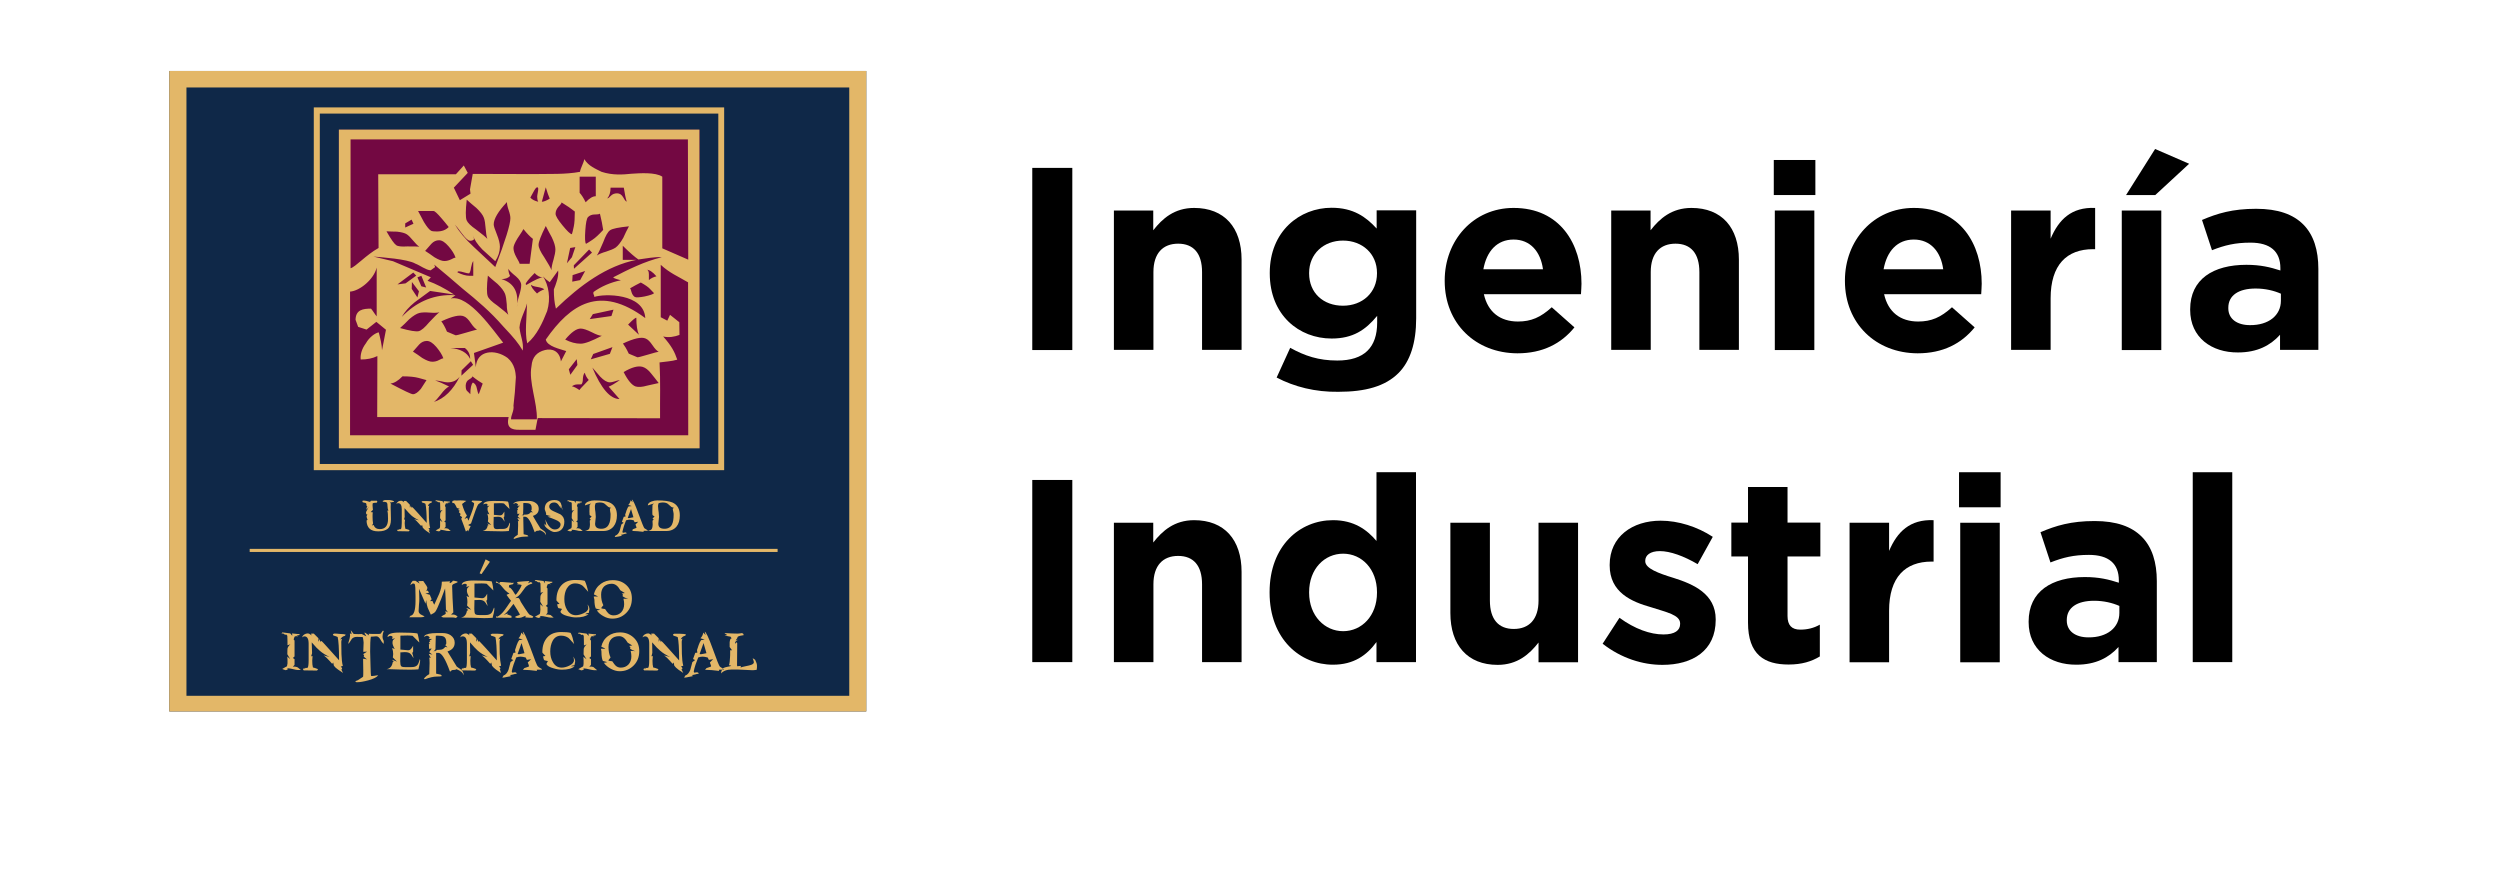 <?xml version="1.0" encoding="utf-8"?>
<!-- Generator: Adobe Illustrator 27.8.1, SVG Export Plug-In . SVG Version: 6.00 Build 0)  -->
<svg version="1.1" id="Capa_1" xmlns="http://www.w3.org/2000/svg" xmlns:xlink="http://www.w3.org/1999/xlink" x="0px" y="0px"
	 viewBox="0 0 1454.8 506.3" style="enable-background:new 0 0 1454.8 506.3;" xml:space="preserve">
<style type="text/css">
	.st0{fill:#0F2848;}
	.st1{fill:#730842;}
	.st2{fill:#E3B768;}
</style>
<g>
	<rect x="98.5" y="41.3" class="st0" width="405.6" height="372.7"/>
	<rect x="197.2" y="75.5" class="st1" width="209.9" height="185.2"/>
	<g>
		<path class="st2" d="M400.5,253.3l-196.8,0c0,0,0-83.5,0-83.6c5.7-0.4,13.9-7.2,15.5-14l0,28.4c-1.2-1.4-2.3-3.4-3.3-4.5
			c-4.6,0-8.9,0.6-9,6.5c0.5,1.5,1.1,2.8,1.5,4.1l4.9,1.6l5.7-4.5l5.6,4.6l-2.3,11.9c-0.1-3.3-1-6.9-1.9-10.4
			c-2.1,0.4-5.5,2.8-7.5,6.4c-2.6,3.4-3.3,7-3,9.4c3.7,0,6.8-0.6,9.7-2l-0.1,35.5l76.5,0c-1.6,6.3,1.9,7.5,6.2,7.4l9.4,0l1.3-6.8
			l71.2,0.1c-0.1-10.6,0.3-21.8-0.3-32.5c3.3-0.5,7-0.6,10.3-1.6c-1.5-4.5-3.3-8-8.2-13.5c3.2,0.8,6.6,0.2,9.5-0.9l-0.1-7.4
			c-1.8-1.4-3.7-3-5.4-4.3l-1.6,3.4l-3.8-2l0-30.5c5.2,4.8,9.8,6.6,15.9,10.2L400.5,253.3L400.5,253.3z M333.9,131.8
			c-0.4,2-0.8,3.5-1.1,4.5c-1-0.1-2.8-1.9-5.5-5.2c-2.7-3.3-4-5.5-4-6.7c0-1.5,0.6-2.8,1.7-4.1c1.2-1.2,1.8-2.1,1.8-2.5
			c3.1,1.9,5.6,3.6,7.7,5.3C334.5,127,334.3,129.9,333.9,131.8 M332.8,149.7l-2.9,3.5l1.9-8.9l3-0.5L332.8,149.7L332.8,149.7
			L332.8,149.7z M340.5,157.7l-2.9,5.3l-4.6,0.9l0.2-3.8L340.5,157.7L340.5,157.7L340.5,157.7z M342.8,145.2l1.7,1.8l-10.5,9.4
			l-0.1-2L342.8,145.2L342.8,145.2L342.8,145.2z M346.6,114.2c-1.7,0-3.6,1.2-5.8,3.5c-1.2-2.5-2.4-4.3-3.5-5.5v-9.4h9.4V114.2
			L346.6,114.2L346.6,114.2z M344.8,139.5c-1.6,1.1-2.9,1.9-3.8,2.4c-0.6-0.8-0.7-3.4-0.4-7.8c0.3-4.4,0.8-7,1.6-7.8
			c1-1,2.3-1.5,4-1.5c1.7,0,2.7-0.2,2.9-0.5c0.9,3.6,1.5,6.8,1.9,9.5C348.5,136.5,346.5,138.4,344.8,139.5 M353.4,115.4
			c1.2-1.3,1.9-3.4,1.9-6.2h7.7c0.6,3.7,1.1,6.4,1.7,8.1c-0.5,0-1.1-0.8-2-2.4c-0.9-1.6-2.1-2.4-3.6-2.4s-2.7,0.5-3.6,1.4
			C354.5,115,353.8,115.5,353.4,115.4 M355,134c1.4-1,5.1-1.7,11-2.3c-1.2,2.2-2.3,4.4-3.3,6.7c-1.6,2.8-3.1,4.7-4.5,5.7
			c-1.2,0.8-3,1.5-5.4,2.3c-2.5,0.7-4.3,1.5-5.5,2.3c0.7-1,2-3.6,3.7-7.7C352.4,137.2,353.7,134.9,355,134 M254.2,134.7
			c-1.5,0-2.6-0.1-3.3-0.4c-1.1-0.6-2.5-2.3-4.2-5.1c-0.4-0.7-1.5-2.8-3.4-6.4h9c0.7,0,2.2,1.4,4.6,4.2c1.4,1.6,2.8,3.3,4.2,5.1
			C259.5,133.8,257.2,134.7,254.2,134.7 M265.1,149.9c-0.4,0-1.3,0.3-2.5,1c-1.3,0.6-2.6,1-4,1c-1.4,0-3.3-0.7-5.8-2.2
			c-1.8-1.3-3.6-2.6-5.4-3.7c1.1-1.3,2.3-2.7,3.6-4.1c1.3-1.4,2.8-2.1,4.5-2.1s3.5,1.2,5.5,3.5C263,145.6,264.4,147.8,265.1,149.9
			 M275.4,151.9v8.6h-2.1c-2.1,0-4.5-0.7-7.1-2c0-0.4,0.3-0.6,0.8-0.6c0.7,0,1.7,0.2,3,0.6c1.3,0.4,2.3,0.6,3,0.6
			c0.5-0.6,0.9-1.7,1.1-3.4C274.5,153.9,274.8,152.7,275.4,151.9 M295.8,183.2c-0.8-0.9-2.9-2.7-6.4-5.4c-3.2-2.2-5.1-4-5.6-5.5
			c-0.6-1.7-0.6-5.6,0.1-11.9c1.8,1.6,3.6,3.2,5.6,4.8c2.3,2.2,3.7,4.1,4.4,5.8c0.5,1.4,0.8,3.4,1,6.1
			C294.9,179.8,295.3,181.8,295.8,183.2 M300.2,160.8c2.1,1.8,3.1,3.5,3.1,5.1c0,1.5-0.4,3.6-1.3,6.4c-0.5,1.6-0.8,3-1,4.2
			c0,0.7-0.1,1.4-0.2,2.2c0-0.6,0.1-1.3,0.2-2.2c0.5-7.4-2.6-12.1-9.2-14.1c2.2,0,3.9-0.6,5-1.8c-0.7-1.6-1-3-1-4.2
			C296.2,157.3,297.7,158.8,300.2,160.8 M310.1,139l-1.9,14.5h-5.8c-0.1-0.6-0.8-1.9-1.9-3.8c-1.1-2-1.7-3.8-1.7-5.4
			c0-1.2,0.8-3,2.3-5.5c2.4-3.5,3.5-5.4,3.5-5.5C306.6,135.8,308.4,137.7,310.1,139 M313.2,117.4c-2-0.5-3.5-1.2-4.6-2.4
			c0.1-0.2,0.7-1.2,1.7-3.1c1-1.9,1.7-2.9,2.3-2.9c0.4,0,0.6,0.3,0.6,0.9s-0.1,1.4-0.3,2.4c-0.2,1-0.3,1.8-0.3,2.2
			C312.6,115.7,312.8,116.7,313.2,117.4 M316.7,168.4c-1.7,0.6-3.1,1.4-4.2,2.4c-2.4-2.4-3.5-4-3.5-5.1c0.6,0.6,1.8,1,3.8,1.3
			C314.9,167.4,316.2,167.8,316.7,168.4 M315.9,161.4c-1.4,0-4.6,1.4-9.6,4.4c-0.1,0-0.3-0.2-0.4-0.5c0-0.7,1.7-2.9,5.2-6.4
			C312.7,160.6,314.2,161.4,315.9,161.4 M315.3,117.4l2.3-8.4c0.8,2.8,1.6,5,2.3,6.6C317.9,116.8,316.4,117.4,315.3,117.4
			 M317.6,131.5c1.1,2.2,2.3,4.4,3.5,6.6c1.4,2.9,2.1,5.3,2.1,7c0,1.5-0.4,3.5-1.1,6c-0.8,2.6-1.2,4.6-1.2,6.1
			c-0.4-1.2-1.8-3.7-4.2-7.5c-2.2-3.2-3.3-5.6-3.3-7.2C313.4,140.7,314.8,137.1,317.6,131.5 M271.6,116.2c1.8,1.6,3.6,3.2,5.6,4.8
			c2.3,2.2,3.8,4.1,4.4,5.8c0.5,1.4,0.8,3.4,1,6.1c0.2,2.7,0.5,4.7,1,6.1c-0.8-0.9-2.9-2.7-6.5-5.4c-3.2-2.2-5-4-5.6-5.5
			C270.9,126.4,270.9,122.4,271.6,116.2 M273.6,140.1c1,0,1.8-0.3,2.3-0.9l-0.8-2.6c0.8,2.8,2.7,5.6,5.6,8.6c2.5,2.3,5,4.6,7.5,6.8
			c1.8-2.8,2.7-5.6,2.7-8.4c0-1.9-0.6-4.3-1.8-7.3c-1.2-2.9-1.8-4.8-1.8-5.7c0-3.2,2.6-7.6,7.7-13c0,1.2,0.3,2.7,1,4.7
			c0.7,2,1,3.5,1,4.7c0,3.5-2.9,13-8.8,28.4c-4.1-3.8-8.3-7.7-12.5-11.7c-4.9-4.5-8.5-8.9-11-13c0.4,0.3,1.8,2.1,4.2,5.3
			C271,138.8,272.5,140.1,273.6,140.1 M235.8,132.4v-2.4l3.7-2.2l1.1,2.4L235.8,132.4z M236.8,136.4c1,0.7,2.2,1.9,3.6,3.6
			c1.4,1.7,2.6,2.9,3.6,3.6c-1-0.2-3.3-0.2-7-0.2c-3.2,0.2-5.4,0-6.4-0.7c-1.2-0.8-3.1-3.5-5.7-8.1c2,0.1,4,0.2,6.1,0.2
			C233.7,135.1,235.6,135.6,236.8,136.4 M273,220.8c1.2-0.7,1.9-1.3,1.9-1.8c2.6,2.1,4.6,3.4,6,4.2l-2.3,6.2
			c-0.4-0.5-0.8-1.6-1.1-3.3c-0.3-1.8-1.1-2.9-2.3-3.5c-1,1-1.5,3.3-1.5,6.8c-0.7-0.7-1.3-1.4-1.9-1.9c-0.6-0.5-0.8-1.6-0.8-3.2
			C271.1,222.7,271.7,221.5,273,220.8 M268.6,215.5l5.4-5.3l1.3,2.1l-6.8,6.3L268.6,215.5L268.6,215.5L268.6,215.5z M262,202.5h8.5
			c2.1,1.6,3.1,3.8,3.1,6.4C271.8,205.1,267.9,203,262,202.5 M253.2,221.4c0.8,0,2,0.2,3.6,0.5c1.6,0.4,2.8,0.6,3.6,0.6
			c3.1,0,5.4-1.1,7.1-3.3c-3.9,7.8-8.9,12.7-15,14.7c1-0.7,2.3-2.2,4.1-4.5c1.7-2.3,3.3-3.8,4.7-4.5
			C258.1,223.3,255.4,222.1,253.2,221.4 M256.8,187c6.4-3,10.8-4,13.2-2.9c1.3,0.5,2.6,1.8,4,3.9c1.4,2.1,2.6,3.3,3.6,3.8
			c-0.6,0.1-2.8,0.7-6.5,1.8c-3.7,1.1-5.7,1.6-6,1.5l-5-2.1C258.9,190.1,257.7,188.1,256.8,187 M245.7,208.3
			c-1.8-1.3-3.6-2.6-5.4-3.7c1.1-1.3,2.3-2.7,3.6-4.1c1.3-1.4,2.8-2.1,4.5-2.1c1.7,0,3.5,1.2,5.5,3.5c2,2.4,3.4,4.6,4.1,6.6
			c-0.4,0-1.2,0.3-2.5,1c-1.2,0.7-2.6,1-4,1S248.2,209.8,245.7,208.3 M232.8,190.9c1.8-1.6,3.6-3.3,5.3-5.1c2.4-2.1,4.4-3.3,6-3.7
			c1.3-0.3,3.3-0.4,5.8-0.2c2.5,0.2,4.5,0.2,5.8-0.2c-1,0.7-3,2.7-6,5.9c-2.5,3-4.5,4.7-6,5.1C242.2,193.1,238.5,192.5,232.8,190.9
			 M234.2,219c4,0,7.1,0.3,9.3,0.9c2.2,0.6,3.7,1,4.7,1.3c-1.1,1.8-2.2,3.4-3.3,5.1c-1.7,2-3.2,3.1-4.6,3.1c-1,0-5.3-2.1-13.1-6.2
			C229.3,223,231.7,221.6,234.2,219 M236,164.9l-4.7,0.6l9.2-6.9l1.7,1.8L236,164.9L236,164.9L236,164.9z M242.9,161.4l2.3-0.9
			l2.8,6.8l-2.8-0.7L242.9,161.4L242.9,161.4L242.9,161.4z M243.8,169.5l-0.9,3.6l-3.3-5l0.1-4L243.8,169.5L243.8,169.5L243.8,169.5
			z M345.2,206l11.2-4l-1.5,3.9l-11.1,3.2L345.2,206L345.2,206L345.2,206z M343.2,185.7l1.8-2.9l12-2.6l-1.2,3.7L343.2,185.7
			L343.2,185.7L343.2,185.7z M337.9,200c-2.9,0-5.9-0.8-9-2.4c3.5-4.2,6.5-6.4,9-6.4c1.5,0,3.6,0.7,6.4,2.1c2.7,1.4,4.7,2.1,5.9,2.1
			C344.5,198.4,340.4,200,337.9,200 M331.9,218.1l-0.9-3.2l4.6-5.9l0.4,3.4L331.9,218.1L331.9,218.1L331.9,218.1z M336,223.7h2.3
			c0.6-0.6,0.9-1.7,0.9-3.4c0.1-1.7,0.5-2.8,1.1-3.4c0.4,1.6,1.2,3,2.3,4.2c-3.6,3.7-5.4,5.6-5.4,5.9c-1.8-1.3-3.3-2-4.4-2.2
			C333.7,224.1,334.8,223.7,336,223.7 M360.5,232.2c-5.4,0-10.7-6.1-15.8-18.3c1.5,1.8,3.1,3.5,4.6,5.3c2.1,2.2,4,3.3,5.6,3.3
			c0.7,0,1.7-0.2,2.9-0.6c1.2-0.4,2.2-0.7,2.9-0.7c-2.8,1.9-4.9,3.2-6.5,3.8L360.5,232.2L360.5,232.2L360.5,232.2z M356.8,161.4
			c0.9,0.9,3.1,1.2,4.5,1.7c-6.1,1.2-11.6,3.7-15.9,6.8c-0.5,1.4,0.6,1.8,0.4,2.9c5.7-2,28.9-2.2,29.7,12.3
			c-26.4-19.6-43.5-8.2-57.9,12.5c0.8,4,8.4,5.5,11.9,6.7l-3.1,6c-0.7-6-5.1-7.7-9.3-6.6c-4.7,1.2-7.4,4.1-7.8,9.3
			c-1.8,9.2,3.5,21.5,3.1,31h-15c-0.2-2.2,1.9-5,1.4-8l0.8-7.7l0.6-8.9c-0.2-2.5-0.5-7.4-4.8-11.1c-7.3-5.4-18.1-4.6-18.5,5.4
			l-1.1-8.3l17-6c-5.4-6.6-19.9-28.2-30.5-25.7l2.7-1.8c-0.1,0-0.1-0.1-0.2-0.1c-0.8,0-1.6-0.1-2.4-0.1c-11,0-20.5,4.3-28.6,12.7
			c1.8-3.1,4.3-5.9,7.5-8.5c0.3-0.2,3.3-2.4,9-6.6l14,2.1c-5.6-3.7-10.5-6.2-15.5-8l1.9-2l-0.1-0.1l-21.9-9.3l-11.4-2.7
			c4.6,0.4,19.8,1.4,24.4,4.1c2.7,1,6.1,3.7,8.9,3.9c0.8-0.6,1.7-1.2,2.5-1.8c0.2-0.4-0.3-0.9-0.4-1.5c5.4,4.5,10.7,8.9,16.4,13.9
			c8.8,7.1,16.4,13.6,23.7,22c6.6,7,8.7,9.6,11.4,14.1c0.6-5-1.3-8-1.9-13.4c0.4-5.2,3.3-9.6,4.4-14.1c-0.2,8.6-1.4,16.6,0.1,23.3
			c5.6-4.6,9-12.2,11.6-18.8c2.2-7.4,0.9-15-2.4-20.2c1.6,1.8,2.4,2.3,3.9,3.4l4.9-6.8c0.4,3.7-1.3,8-2.5,11c0,4.5,0.3,7.7,1.2,11.2
			c14.3-13.8,29.5-24.9,46.9-28.4h-8V143c4.1,4.1,7.2,6.7,9.1,8c4.1-0.5,9.8-1.7,13.6-1.3C375.3,152,365.2,157,356.8,161.4
			 M378.2,168.1c1.1,1.1,1.9,1.9,2.4,2.5c-0.5,0.6-2.3,1.2-5.4,1.9c-3.1,0.6-5.1,0.7-5.8,0.3c-0.9-0.6-1.5-1.5-1.9-2.8
			c-0.3-1.3-0.6-2.1-0.9-2.2c2.4-1.4,4.5-2.5,6.3-3.4C375.4,165.8,377.2,167,378.2,168.1 M376.4,157c1.5,0,3.4,1.2,5.6,3.8
			c-1.8,0.4-3.3,1.2-4.4,2.2v-3.3C377.6,157.9,377.1,157,376.4,157 M365.5,188.9c2.5-2.6,4.1-4,4.8-4c0,4.4,0.5,7.7,1.5,9.9
			C369,192.2,366.9,190.2,365.5,188.9 M383.3,222.9c-0.1,0-2.4,0.5-6.7,1.5c-2.8,0.8-5,1-6.7,0.5c-2.1-0.7-4.5-3.4-7-8.4
			c4.7-2.8,8.4-3.8,11.1-3c1.6,0.5,3.2,1.7,4.8,3.7C380.4,219.2,381.9,221,383.3,222.9 M376.9,206.4c-3.7,1.1-5.7,1.6-6,1.5l-5-2.1
			c-1.3-2.8-2.5-4.7-3.4-5.9c6.4-3,10.8-4,13.2-2.9c1.3,0.5,2.6,1.8,4,3.9c1.4,2.1,2.6,3.3,3.6,3.8
			C382.8,204.7,380.6,205.3,376.9,206.4 M400.3,81.1l0.2,70l-15.1-6.6l0-41.7c-4-2.7-13.3-2-17.9-1.7c-4.9,0.5-10.9,1-17.4-1.1
			c-3.5-1.8-7.6-3.3-10.1-7.4c-0.3,2.2-2.2,5.2-2.5,7.4c-8.9,1.6-17,1.1-27.1,1.3l-35.3-0.1c-0.5,3-1.1,6-1.6,9l0.3,2.5l-6.2,3.8
			l-3.5-7.3l8.1-8.6c-0.8-1.4-1.5-2.9-2.3-4.3l-4.6,5.1h-45.2l0.2,42.9c-7.2,4-13.5,11.1-16.3,11.8V81.1L400.3,81.1L400.3,81.1
			L400.3,81.1z M407,75.4H197.2v185.5h209.9L407,75.4L407,75.4L407,75.4z"/>
		<path class="st2" d="M494.3,404.9H108.5v-354h385.7V404.9L494.3,404.9L494.3,404.9z M98.5,414h405.6V41.3H98.5L98.5,414L98.5,414
			L98.5,414z"/>
		<path class="st2" d="M421.2,389.4c-0.2-0.1-0.5-0.3-0.7-0.4c-0.2,0.2-0.4,0.5-0.5,0.7c0.5,0,0.9,0,1.2,0L421.2,389.4L421.2,389.4
			L421.2,389.4z"/>
		<path class="st2" d="M418,270H186.1V66.1H418V270z M421.4,62.5H182.6v211.1h238.8L421.4,62.5L421.4,62.5L421.4,62.5z"/>
		<rect x="145.3" y="319.4" class="st2" width="307.2" height="1.8"/>
		<polygon class="st2" points="282.6,325.5 279.1,333.6 280.2,334.1 285.1,326.9 		"/>
		<path class="st2" d="M283.8,305.7c-0.2,1.8-1.2,2.9-2.9,3.3c0.2,0,0.6,0,1.2,0c1.1,0,2.8,0,5,0.1c2.2,0.1,3.9,0.1,5,0.1
			c1.4,0,2.8-0.1,4-0.2c0-0.3,0.2-1,0.4-2.2c0.2-0.9,0.3-1.6,0.3-2.2l-0.2-0.5c-0.4,1.4-0.9,2.3-1.3,2.8c-0.6,0.6-1.5,0.9-2.7,0.9
			c-0.4,0-0.9,0-1.6,0c-0.7,0-1.2,0.1-1.6,0.1c-1,0-1.6-0.2-1.8-0.6c-0.3-0.4-0.4-1.1-0.4-2.3l0.1-4.2l0.6,0c0.7,0,1.4-0.1,1.8-0.1
			c1,0,1.8,0.2,2.4,0.7c0.4,0.4,0.9,1.1,1.5,2.2c0-0.4-0.2-1.2-0.5-2.5l0.4-0.6v-2.8c-0.4,0.7-0.8,1.2-1,1.5
			c-0.4,0.5-0.9,0.7-1.5,0.7l-3.6-0.3v-6.7l3.5-0.1c0.9,0,1.7,0,2.4,0.2c1.4,1.4,2.4,2.5,3.2,3.2c0-0.2-0.1-0.9-0.3-2
			c-0.2-1.3-0.4-2.1-0.6-2.3c-1.5-0.3-4.3-0.4-8.5-0.4c-3.8,0-5.8,0.7-5.8,2.1c0.5-0.4,1-0.5,1.6-0.5l0.7,0.2l0.1,0.7l-0.3,0.6l0,0
			l1.5-0.4l-1,0.9c-0.2,0.2-0.2,0.7-0.2,1.4c0,0.6,0.4,1.6,1.1,2.9c-0.6-0.3-1-0.4-1.2-0.5l0,0.1c0.3,1,0.5,1.9,0.5,2.8l-0.2,1.7
			c1.1,1.1,1.8,1.8,2,2c-1.2-0.5-2-0.8-2.4-0.9c0.5,0.6,0.8,0.9,0.9,1v0L283.8,305.7L283.8,305.7L283.8,305.7z"/>
		<path class="st2" d="M258.5,308.6c1.1,0.3,1.8,0.4,2.4,0.4h1.4c-0.9-0.7-1.4-1.2-1.5-1.3c-0.1,0-0.4-0.1-0.8-0.2
			c-0.3-0.1-0.6-0.1-0.8-0.1l-0.7,0.1l0.8-0.9V304l-0.8-0.5l0.8-0.7V295c-0.2-0.1-0.3-0.3-0.4-0.6c0.1-0.4,0.3-0.9,0.5-1.4
			c0.2-0.1,0.5-0.1,0.7-0.1c0.1,0,0.3,0,0.8,0.1l0.1,0l-0.7-0.3l0.1-0.1c0.9-0.2,1.3-0.3,1.4-0.3l0-0.4c-0.4,0-1.6-0.1-3.6-0.3
			c0.1,0.2,0.1,0.5,0.2,0.9l-0.1,0.1c-0.4-0.4-0.7-0.8-0.9-1l-3.7-0.5l-0.4,0.5l1,0.1c0.2,0.3,0.5,0.5,0.8,0.6l0.5-0.2
			c0.2,0.2,0.4,0.4,0.5,0.6c0.1,1.8,0.1,3.3,0.1,4.5l1.4-0.5c-0.8,0.7-1.2,1.3-1.4,2.1c0,0.2-0.1,1.1-0.1,2.7l1.4,2.4l-1.4-1.2
			l0,1.5c0,0.8,0,1.4,0,1.8c0,0.7-0.1,1.1-0.3,1.4c-1.2,0.6-1.9,1.1-2.3,1.3c0.2,0,0.5,0.2,0.9,0.3c0.4,0.1,0.6,0.2,0.8,0.2
			c0.1,0,0.4-0.1,0.9-0.2l0.2-0.2l-0.2-0.5c0.1,0,0.3,0,0.5,0C256.7,308.3,257.5,308.4,258.5,308.6"/>
		<path class="st2" d="M227.3,292.4l2-0.4l0-0.3c-0.7-0.4-1.5-0.6-2.6-0.7l-2.8,0l-1.2,0.5l0.1,0.5l0.2,0c1.2,0,1.9,0.2,2.2,0.6
			c0.2,0.3,0.3,0.9,0.3,1.9c0,1.1,0.2,1.9,0.5,2.6l-0.1,0.1c0,0,0,0,0,0c0,0,0,0,0,0c0,0-0.1,0-0.3-0.1l-0.2,0.1
			c0.3,0.9,0.4,2.5,0.4,4.8c0,3.9-1.6,5.9-4.8,5.9c-1.8,0-3-0.8-3.6-2.4l-0.1,0l-0.7,0.3l-0.1,0c0.2-0.4,0.4-0.8,0.6-1.2
			c-0.2-1-0.3-2.3-0.3-3.8c0-0.8,0-1.7,0.1-2.7l-1.2-0.1l1.3-1.3c-0.1-0.9-0.2-1.8-0.2-2.4c0-0.6,0-1,0.1-1.4
			c0.4-0.2,0.7-0.3,1.2-0.3c0.5-0.1,0.9-0.1,1.2-0.1l0.3-0.6l-0.3-0.5l-3.4,0l-0.4,0.3c0,0.1,0,0.2,0,0.2c0,0.1,0,0.2-0.1,0.2
			c-1.5-0.5-2.8-0.8-3.9-0.8c0,0-0.2,0.1-0.7,0.2l0.3,0.8l1.7,0.4c0.3,0.1,0.5,0.6,0.5,1.6l0.5,0.6l-0.5,0.6v1.1l1.3-1.7l-1.6,3.1
			l0.1,1.2l0.7,0.2l-0.5,1c0,0.4,0.2,1.1,0.6,2.1l-0.6,0.4c0.1,4.2,2.3,6.3,6.8,6.3c2.5,0,4.3-0.5,5.5-1.5c1.3-1.1,1.9-2.9,1.9-5.5
			c0-0.5,0-2-0.1-4.6c-0.1-1.8-0.1-3.4,0-4.5c0-0.1-0.2-0.5-0.7-1.2l0-0.1L227.3,292.4L227.3,292.4L227.3,292.4z"/>
		<path class="st2" d="M281.3,293.4L281.3,293.4c0,0-0.1,0-0.1,0.1L281.3,293.4L281.3,293.4L281.3,293.4z"/>
		<path class="st2" d="M346.6,292.8c0.6-0.2,1.4-0.4,2.3-0.4c1.2,0,2.2,0.2,2.9,0.7l2.2,1.9c0.6,0.3,1.1,0.4,1.6,0.5
			c-0.3,0.2-0.6,0.4-0.7,0.6c0,0.4,0.1,0.9,0.2,1.7c0.2,0.7,0.2,1.3,0.2,1.7c0,2.5-0.3,4.3-1,5.6c-0.8,1.7-2.3,2.6-4.4,2.6
			c-2.4,0-3.6-0.9-3.6-2.9c0-0.4,0.1-1.1,0.2-2c0.1-0.9,0.2-1.6,0.2-2c0-0.6-0.1-1.5-0.2-2.7c-0.2-1.2-0.3-2.1-0.3-2.7
			C346.1,294.3,346.3,293.5,346.6,292.8 M340.4,309h10.7c2.5,0,4.5-0.9,5.9-2.6c1.3-1.6,2-3.8,2-6.5c0-3.7-1.4-6.2-4.3-7.5
			c-1.8-0.8-4.8-1.2-8.9-1.2c-1.1,0-2.1,0.2-3.2,0.6c-1.5,0.5-2.2,1.3-2.2,2.2v0.1c1.9-0.7,3.2-1,3.6-1.1l-0.9,0.8
			c-0.1,2-0.1,3.3-0.1,3.8c0,0.8,0.1,1.5,0.1,2.1l1.2,0.9l-1.2,1.1l0.7,0.7l-0.6,0.6c0.1,1.7,0.1,2.5,0.1,2.4c0,1-0.2,1.8-0.5,2.4
			C342.3,308.3,341.6,308.7,340.4,309"/>
		<path class="st2" d="M251.1,292.5l0.4-0.6c-0.4-0.2-1.3-0.3-2.7-0.3c-1.3,0-2.3,0-2.9,0l-0.6,0.3l0.3,0.5l1,0.3
			c0.4,0.1,0.7,0.3,1,0.5c0.4,1.9,0.7,5.5,0.7,10.8v0.3l-5.8-6.5c-1.6-1.8-2.5-2.7-2.6-2.7l-0.5,0.3l0,0l-0.3-1.3
			c-0.1,0.5-0.3,0.9-0.5,1.2l-0.1,0v-1.6l-2.2-2.2h-0.4l-0.8,0l-0.2,0.1c0.1,0.4,0.3,0.6,0.4,0.8c-0.8-0.7-1.4-1-1.9-1
			c-0.6,0-1.2,0.1-1.7,0.5c-0.6,0.4-0.9,0.8-1.1,1.4c0.4-0.4,0.7-0.5,1.1-0.5c1.4,0,2.1,1.2,2.1,3.6v7.9c0,2-0.2,3.2-0.5,3.6
			c-0.4,0.1-0.7,0.1-1.1,0.1h-0.4l0.6,0.6c-0.4-0.2-0.7-0.4-1-0.4c-0.1,0.2-0.2,0.3-0.3,0.3c0.1,0.4,0.3,0.6,0.5,0.6l5.8,0.1h0.5
			l0.5-0.7c-1.1-0.4-1.9-0.7-2.5-0.8c-0.2-0.9-0.4-2-0.4-3.3l0.2-2.1l-0.6,0.1l0,0c0-0.1,0.1-0.4,0.2-0.8c0.1-0.4,0.2-0.6,0.2-0.8
			l-0.1-5.1c1.8,2,3,3.4,3.8,4.1c1.2,1.1,2.8,2.1,4.7,3l-2.9-0.7c0.8,0.4,2.1,1.7,4.1,4l0.5-0.7l0.4,1.6c0.4,0.6,1.1,1.2,2,1.9
			l2.3,1.6c-0.3-0.7-0.6-1.3-0.8-1.7l0.1-0.1l0.3,0.1l0-0.7l-0.6-0.6l1-0.3c-0.4-1.5-0.6-3.4-0.7-5.7c0-0.8-0.1-2.8-0.1-5.9
			c0-0.2,0.1-0.7,0.3-1.4l0,0l-0.8,0.4l0,0C249.2,293.4,250,292.8,251.1,292.5"/>
		<path class="st2" d="M278.3,293.5c0.2-0.2,0.6-0.5,1.2-0.9c0.5-0.3,0.9-0.6,1.1-0.9c-0.4-0.2-2.1-0.4-5.3-0.4h-0.5l-0.4,0.6
			l0.9,0.5c0.4,0.2,0.6,0.4,0.6,0.6c0,1.3-1.1,4.7-3.3,10l-0.7-1.7l-0.1,0c-0.7,0.3-1.2,0.6-1.5,0.8l0,0c0.5-0.7,0.9-1.5,1.4-2.1
			c-1.1-1.6-2-3.8-2.8-6.6c0.2-0.4,0.6-0.7,1-0.8c0.1-0.2,0.3-0.4,0.7-0.6c0.4-0.2,0.6-0.4,0.8-0.5c-0.9-0.2-2-0.3-3.5-0.3
			c-1.7,0.1-2.9,0.1-3.5,0c-0.3,0.1-0.6,0.2-1,0.3l-0.3,0.6l0.1,0.4l0.4,0.3l0.5-0.1c0.3,0.2,0.6,0.6,1,1.3c0.2,0.3,0.4,0.9,0.8,1.6
			c0.6,0.2,1.1,0.4,1.6,0.5c-0.6,0.3-0.9,0.5-1,0.6c0.4,0.2,0.7,0.4,1,0.5c-0.1,0.2-0.3,0.5-0.5,0.8c0.3,0.4,0.7,0.7,1,1l0,0.2
			l-0.3,0.6l0,0.2c0.4,0.4,0.8,0.7,1.2,0.9c-0.1,0.4-0.3,0.7-0.5,1c1,2.6,1.9,5,2.7,7.4l1.1-0.8l0.2,0.8c0.8-1.8,1.3-2.9,1.5-3.2
			c-0.7-0.1-1.2-0.3-1.4-0.6c0.5-0.3,1.1-0.7,1.6-0.9C276.2,298.2,277.6,294.5,278.3,293.5"/>
		<path class="st2" d="M304.4,300.1c-0.1-0.2-0.2-0.3-0.2-0.4c-0.4,0.3-0.6,0.5-0.7,0.5l0,0c0.6-0.7,1-1.1,1-1.2l-0.1,0
			c0-0.7,0-1.7,0.1-3.1c0-1.4,0-2.4,0-3.1c0.3-0.1,0.7-0.1,1-0.1c1.4,0,2.3,0.2,2.8,0.5c0.8,0.4,1.1,1.3,1.1,2.6
			c0,0.6-0.1,0.9-0.1,1c-0.1,0.1-0.2,0.2-0.3,0.3v0l1.1,1.1c-0.6-0.1-1-0.2-1.1-0.2h-0.1c-0.5,0.7-1.1,1.1-1.8,1.3
			c-0.4,0.1-1.2,0.2-2.3,0.2C304.6,299.9,304.4,300.1,304.4,300.1 M304.5,301.5v-0.8h1.1c1.6,0,3.4,2.9,5.5,8.9l0.2,0.1
			c0.2-0.3,0.5-0.6,1-0.8c0.9,0,1.5-0.1,1.9-0.4c2.2,0.9,3.3,1.9,3.4,3l0.1-0.6c0-0.7-0.4-1.4-1.2-2c-0.9-0.6-1.5-1.1-2-1.4
			c-1.6-2.5-3.1-5-4.4-7.3c2.3-0.7,3.4-2.1,3.4-4.1c0-1.5-0.6-2.7-1.9-3.5c-1.1-0.8-2.4-1.1-3.9-1.1c-2.5,0-4.2,0-5,0.1
			c-2.4,0.2-3.8,0.8-4,1.7l1.3-0.6c0.7,0.1,1.2,0.4,1.5,1.1l-0.6,0.4c0.1,0,0.3,0.1,0.5,0.1h1.3c-0.6,0.3-1,0.6-1.3,0.8
			c0,0,0.1,0.2,0.3,0.4h0l0,0c-0.3,0.1-0.5,0.2-0.7,0.3c0.3,0.7,0.5,1,0.5,1l0,0l0,0l0,0.1l-0.5-0.2c0,1.5,0.1,2.2,0.1,2.4
			c0.8-0.1,1.2-0.2,1.3-0.2c-0.7,0.9-1,1.5-1.1,1.7c0.5,0.5,1.1,0.9,1.6,1.2c-1.2-0.2-1.8-0.4-1.8-0.4l0,0c0,0,0.1,0.4,0.4,0.9
			c0.3,0.6,0.5,0.9,0.6,1l-0.8-0.1c0.2,0.2,0.2,1.1,0.2,2.6c0,1.3-0.1,3.1-0.2,5.4c-1.1,0.6-1.9,1.3-2.5,2l0.4,0.4
			c2.2-0.8,4.1-1.3,5.8-1.3c1.2,0,2-0.1,2.5-0.2l-0.6-0.7c-1-0.2-1.7-0.4-2.2-0.5L304.5,301.5L304.5,301.5L304.5,301.5z"/>
		<path class="st2" d="M383.3,292.8c0.6-0.2,1.4-0.4,2.3-0.4c1.2,0,2.2,0.2,2.9,0.7l2.2,1.9c0.6,0.3,1.1,0.4,1.5,0.5
			c-0.3,0.2-0.6,0.4-0.7,0.6c0,0.4,0.1,0.9,0.3,1.7c0.2,0.7,0.2,1.3,0.2,1.7c0,2.5-0.3,4.3-0.9,5.6c-0.8,1.7-2.3,2.6-4.4,2.6
			c-2.4,0-3.6-0.9-3.6-2.9c0-0.4,0.1-1.1,0.2-2c0.1-0.9,0.2-1.6,0.2-2c0-0.6-0.1-1.5-0.2-2.7c-0.2-1.2-0.3-2.1-0.3-2.7
			C382.8,294.3,383,293.5,383.3,292.8 M377.1,309h10.7c2.5,0,4.5-0.9,5.9-2.6c1.3-1.6,1.9-3.8,1.9-6.5c0-3.7-1.4-6.2-4.3-7.5
			c-1.9-0.8-4.8-1.2-8.9-1.2c-1.1,0-2.1,0.2-3.2,0.6c-1.4,0.5-2.2,1.3-2.2,2.2v0.1c2-0.7,3.2-1,3.6-1.1l-0.9,0.8
			c-0.1,2-0.1,3.3-0.1,3.8c0,0.8,0,1.5,0.1,2.1l1.2,0.9l-1.2,1.1l0.7,0.7l-0.7,0.6c0.1,1.7,0.1,2.5,0.1,2.4c0,1-0.2,1.8-0.5,2.4
			C379,308.3,378.2,308.7,377.1,309"/>
		<path class="st2" d="M335.4,308.6c1,0.3,1.8,0.4,2.3,0.4h1.4c-0.9-0.7-1.4-1.2-1.5-1.3c-0.1,0-0.4-0.1-0.8-0.2
			c-0.3-0.1-0.6-0.1-0.8-0.1l-0.7,0.1l0.8-0.9V304l-0.8-0.5l0.8-0.7V295c-0.2-0.1-0.3-0.3-0.4-0.6c0.1-0.4,0.3-0.9,0.5-1.4
			c0.3-0.1,0.5-0.1,0.7-0.1c0.1,0,0.3,0,0.8,0.1l0.1,0l-0.7-0.3l0.1-0.1c0.9-0.2,1.3-0.3,1.4-0.3v-0.4c-0.4,0-1.6-0.1-3.6-0.3
			c0.1,0.2,0.1,0.5,0.2,0.9l-0.1,0.1c-0.4-0.4-0.8-0.8-0.9-1l-3.7-0.5l-0.5,0.5l1,0.1c0.2,0.3,0.5,0.5,0.8,0.6l0.4-0.2
			c0.2,0.2,0.4,0.4,0.5,0.6c0,1.8,0.1,3.3,0.1,4.5l1.4-0.5c-0.8,0.7-1.2,1.3-1.4,2.1c0,0.2-0.1,1.1-0.1,2.7l1.4,2.4l-1.4-1.2l0,1.5
			c0,0.8,0,1.4,0,1.8c0,0.7-0.1,1.1-0.3,1.4c-1.2,0.6-2,1.1-2.3,1.3c0.2,0,0.5,0.2,0.9,0.3c0.4,0.1,0.6,0.2,0.8,0.2
			c0.1,0,0.4-0.1,0.9-0.2l0.1-0.2l-0.2-0.5c0.2,0,0.3,0,0.5,0C333.6,308.3,334.4,308.4,335.4,308.6"/>
		<path class="st2" d="M366.1,301.5c-0.3,0-0.6,0-0.8-0.1l1.9-5.2c0.7,2.4,1.2,4,1.4,4.8C367.2,301.3,366.3,301.5,366.1,301.5
			 M375.9,308.9c0.4,0,0.8,0,1,0v-0.3c-0.9-0.5-1.5-0.9-1.9-1.2c-0.3-0.2-1.5-3.1-3.5-8.6c-1.9-5.3-3.2-8-3.8-8.1l0.4,1.6l-1.1-1.2
			c-0.3,1.2-0.7,2.1-1.4,2.7l2,0.7l-1.8,0.2c-0.5,0.5-0.8,1.3-1.2,2.3c-0.3,1.1-0.6,1.9-0.8,2.4l0.2,1.2l-1,0.1l-1.1,3l1,0.5l-1.3,1
			c-0.6,2.4-1,3.7-1,3.7c-0.6,1.5-1.4,2.4-2.4,2.7l-0.5,0.9l0.4,0c0.2,0,0.9-0.1,1.9-0.3c1-0.2,1.7-0.4,1.9-0.5
			c-0.1-0.2-0.4-0.3-0.6-0.5c0.4,0,0.9-0.1,1.5-0.3c0.7-0.2,1.3-0.4,1.6-0.4h0.1l0.2-0.3c-0.3-0.3-0.6-0.4-0.8-0.4
			c-0.1,0-0.3,0-0.6,0.1c-0.3,0.1-0.5,0.1-0.6,0.1c-0.1,0-0.2,0-0.3,0l-0.2-0.5c0.2-1,0.5-2.1,0.9-3.4l1.2-3.3
			c0.7-0.2,1.4-0.4,2-0.4c0.7,0,1.5,0.1,2.5,0.4l0.5,1.1l2.1-0.3l-1.6,1.6c0.2,0.6,0.4,1.1,0.6,1.7l-0.1,0.3l-2.1,0.8L368,309h0.7
			c1.3,0,3.3,0.2,5.8,0.5l0.1-0.1l-0.2-0.4l0.4-0.1C375.1,308.9,375.5,308.9,375.9,308.9"/>
		<path class="st2" d="M322.6,309.6c1.8,0,3.3-0.5,4.3-1.6c1-1.1,1.5-2.6,1.5-4.5c0-1.8-0.8-3.2-2.3-4.2c-0.2-0.1-1.5-0.7-4.2-1.9
			c-1.5-0.7-2.3-1.5-2.3-2.6c0-0.7,0.3-1.4,0.9-1.8c0.5-0.4,1.1-0.6,1.9-0.6c0.9,0,1.7,0.3,2.3,1c0.1,0.1,0.7,0.9,1.6,2.2l0.1-0.2
			l-0.1-0.7l0.1-0.3c0.2,0.7,0.5,1.6,1,2.5c-0.4-2.2-0.8-3.6-1.1-4.2c-0.6-1.1-1.8-1.7-3.6-1.7c-1.7,0-3,0.4-4,1.2
			c-1.2,0.9-1.7,2.2-1.7,3.9c0,0.3,0.1,0.8,0.4,1.4c0.2,0.6,0.4,1.1,0.4,1.4c0,0.5,0,0.7,0,0.7c1.2,0.4,2.1,0.6,2.8,0.7l-1.9,0.4
			c2,0.7,3.4,1.3,4.4,1.7c2,0.8,3.1,1.7,3.1,2.8c0,0.9-0.4,1.6-1.1,2.2c-0.7,0.5-1.4,0.7-2.3,0.7c-2.1,0-3.9-2-5.5-5.9
			c0.4,2,0.6,3.2,0.6,3.4l-0.1,0.3c-0.2-0.3-0.5-0.7-0.8-1.3l-0.1,0.8c0,0.7,0.7,1.6,2.3,2.7C320.7,309.1,321.8,309.6,322.6,309.6"
			/>
		<path class="st2" d="M271.7,355.4c-0.3,2.2-1.4,3.6-3.5,4c0.2,0,0.7,0,1.4,0c1.4,0,3.4,0,6.1,0.1c2.7,0.1,4.7,0.2,6.1,0.2
			c1.7,0,3.4-0.1,4.9-0.2c0-0.3,0.2-1.2,0.6-2.6c0.2-1.1,0.4-2,0.4-2.7l-0.2-0.7c-0.6,1.7-1.1,2.8-1.6,3.3c-0.7,0.7-1.8,1.1-3.3,1.1
			c-0.4,0-1.1,0-1.9,0c-0.9,0-1.5,0-1.9,0c-1.2,0-1.9-0.2-2.3-0.6c-0.3-0.4-0.5-1.4-0.5-2.9l0.1-5.2l0.7,0c0.9,0,1.7-0.1,2.2-0.1
			c1.2,0,2.2,0.3,2.9,0.9c0.5,0.5,1.1,1.3,1.8,2.7c0-0.5-0.2-1.5-0.7-3l0.5-0.8v-3.4c-0.5,0.9-0.9,1.5-1.2,1.8
			c-0.5,0.6-1.1,0.8-1.8,0.8l-4.4-0.4v-8.1l4.2-0.1c1.1,0,2.1,0.1,2.9,0.2c1.7,1.7,3,3,3.9,3.9c0-0.2-0.1-1.1-0.3-2.5
			c-0.3-1.5-0.5-2.5-0.7-2.8c-1.8-0.3-5.2-0.5-10.4-0.5c-4.7,0-7,0.9-7,2.6c0.6-0.4,1.3-0.7,1.9-0.7l0.9,0.2l0.1,0.9l-0.3,0.7l0.1,0
			l1.8-0.4l-1.2,1.1c-0.2,0.3-0.3,0.8-0.3,1.7c0,0.8,0.4,1.9,1.3,3.6c-0.7-0.3-1.2-0.5-1.4-0.6l-0.1,0c0.4,1.2,0.5,2.3,0.5,3.5
			l-0.2,2c1.4,1.4,2.2,2.2,2.4,2.4c-1.5-0.6-2.4-0.9-2.9-1c0.6,0.7,1,1.1,1.1,1.2v0.1L271.7,355.4L271.7,355.4L271.7,355.4z"/>
		<path class="st2" d="M316.2,338.1l-4.5-0.6l-0.6,0.6l1.2,0.1c0.3,0.3,0.6,0.6,1,0.7l0.5-0.2c0.3,0.2,0.5,0.5,0.7,0.8
			c0.1,2.2,0.1,4,0.1,5.5l1.6-0.6c-0.9,0.8-1.5,1.6-1.7,2.5c0,0.2-0.1,1.3-0.1,3.3l1.7,2.9l-1.7-1.5l0,1.8c0.1,0.9,0.1,1.7,0,2.2
			c0,0.8-0.2,1.3-0.3,1.7c-1.4,0.8-2.4,1.3-2.8,1.6c0.2,0.1,0.6,0.2,1.1,0.4c0.5,0.2,0.8,0.3,0.9,0.3c0.1,0,0.4-0.1,1-0.3l0.2-0.2
			l-0.2-0.6c0.2,0,0.4,0,0.6,0c0.6,0,1.6,0.1,2.8,0.4c1.2,0.3,2.2,0.5,2.8,0.5h1.7c-1.1-0.9-1.7-1.4-1.8-1.5c-0.1,0-0.4-0.1-1-0.2
			c-0.4-0.1-0.7-0.1-0.9-0.1l-0.8,0.1l0.9-1.1v-3.3l-1-0.7l1-0.9v-9.3c-0.2-0.1-0.4-0.3-0.5-0.7c0.2-0.5,0.3-1.1,0.6-1.7
			c0.3-0.1,0.6-0.2,0.8-0.2c0.1,0,0.4,0,0.9,0.2l0.1-0.1l-0.9-0.4h0.1c1.1-0.3,1.6-0.4,1.7-0.5l0-0.5c-0.5,0.1-2-0.1-4.4-0.4
			c0.1,0.3,0.2,0.6,0.2,1.1l-0.1,0.2C316.9,338.8,316.5,338.4,316.2,338.1"/>
		<path class="st2" d="M289.1,338.5l-0.5-0.1l0,0.7c1.2,0,2.4,0.8,3.6,2.4c1.5,1.9,2.9,3.2,4.3,3.9l-1.5,0.6l-0.2,0.2
			c1,1.5,1.9,2.6,2.6,3.4c-2.2,3.3-3.5,5-3.6,5.2c-1.5,2.1-3,3.4-4.5,4.1l-0.6-0.3l-0.1,0.1l0.1,0.7c4.6,0.1,7.4,0.1,8.4,0.1
			l0.6-0.1l0-0.2c0-0.1,0-0.4-0.1-0.8l-2.5-0.9l0.5-0.6l-2.6,1c1.1-0.7,2.1-1.7,3.1-3l2.7-3.5c1.9,3,3.2,5,3.7,6.1v0.2
			c-0.3,0.2-0.7,0.4-1.4,0.6c-0.7,0.2-1.2,0.5-1.5,0.8l0,0c0.7,0.3,1.2,0.4,1.3,0.5c1.2,0,2-0.1,2.6-0.3c1-0.4,1.8-0.8,2.4-1l0,0
			l-0.2,1l0.1,0c2.1,0.2,3.3,0.2,3.5,0.2h1.1l-0.5-0.1c0.1-0.3,0.3-0.5,0.5-0.6c-1-0.6-1.7-0.9-2.2-1.1c-0.5-0.4-1.4-1.6-2.8-3.8
			c-0.7-1.1-1.4-2.2-2.1-3.3c-0.4-0.6-0.6-1.1-0.7-1.5c-0.3-0.6-0.7-1-1-1.2l-1.8,0.2c1.4-0.8,2.6-1.8,3.6-3.2l2.3-3.1
			c1-1.1,2.4-1.8,4-2.2l0-0.5l-0.7-0.3h-0.5c-0.5,0.3-0.9,0.6-1.1,0.6l-0.1,0l0.8-1.3l0,0c-0.9,0-2,0.1-3.4,0.2
			c-1.7,0.1-2.8,0.2-3.4,0.3l-0.5,0.5c0.2,0.2,0.4,0.3,0.7,0.3h0.7c-0.6,0-1.1,0.2-1.3,0.6l1.3,0.1c0.5,0.1,0.9,0.1,1.3,0.3l0,0.3
			c-0.2,0.7-0.8,1.7-1.6,3c-0.9,1.5-1.6,2.3-2,2.4c-0.9-1.5-1.5-2.3-1.6-2.5c-0.8-1.1-1.5-1.8-2.2-1.8l0.2-1.3
			c0.9-0.3,1.6-0.4,2.1-0.5l0.6-0.8l-0.2-0.1l-1.1,0.1c-0.1-0.1-0.6-0.2-1.3-0.2c-0.5,0-1.4-0.1-2.6-0.2c-1.1-0.1-2-0.2-2.6-0.1
			l-0.4,0l0,0.9l-1.5-1L289.1,338.5L289.1,338.5L289.1,338.5z"/>
		<path class="st2" d="M340.4,357.7c0.3-0.6,1.1-1,2.2-1c0.3-1.3,0.4-2,0.4-2.3c0-0.8-0.4-1.7-1.1-2.7c0.2,0.9,0.4,1.6,0.4,2.1
			c0,1.2-0.9,2.3-2.8,3.1c-1.6,0.7-3,1.1-4.4,1.1c-2.1,0-3.9-1-5.1-3.1c-1.1-1.8-1.6-3.8-1.6-6.3c0-2.4,0.5-4.5,1.4-6.1
			c1.2-2,2.8-3,4.9-3c1.7,0,3.2,0.5,4.4,1.4c0.3,0.2,1.3,1.4,3.2,3.5c-0.6-2.8-1.3-5-2-6.4c-1.4-0.4-3.2-0.5-5.5-0.5
			c-3.5,0-6.2,1-8.1,3.1c-1.9,2.1-2.9,4.9-2.9,8.6l0.1,0.4l1.7,1.8l0,0l0,0c-0.6,0.1-1.1,0.2-1.4,0.3l0,0.2c0.1,0.1,0.2,0.5,0.3,1
			c0.1,0.5,0.3,0.9,0.5,1c0.1,0,0.5,0.1,1.1,0.2c0.6,0.1,0.9,0.2,0.9,0.4c-0.4,0.6-0.7,1-0.8,1.3c0,0,0,0.1,0,0.1
			c0,0.1,0,0.2-0.1,0.2c0.5,1,1.9,1.8,4.1,2.4c1.8,0.5,3.5,0.8,4.9,0.8c3.3,0,5.8-0.6,7.4-1.9H340.4L340.4,357.7z"/>
		<path class="st2" d="M244.9,357.6c-0.8-0.5-1.3-1.2-1.3-2c0-0.8,0.1-2,0.2-3.6c0.2-1.6,0.2-2.8,0.2-3.6c0-2-0.1-4-0.2-5.8
			c2.5,5.7,3.8,8.6,3.8,8.7l0.4-2.1c0.2,2,0.5,3.5,0.9,4.5c0.8,1.8,1.4,3.1,1.8,4c1.3-0.6,2.2-1.2,2.6-1.7c0.7-0.9,1.8-3.4,3.4-7.4
			l2.3-6.2c0.3,3.9,0.4,8,0.5,12.3l1.2,1.7c-0.8-0.5-1.3-0.8-1.4-0.8l-0.1,0.2l0.2,1.3c-0.2,0.3-0.6,0.6-1.2,0.8
			c-0.6,0.3-1.1,0.6-1.4,1.1c0.9,0.2,1.3,0.3,1,0.3l2.5,0c0.9,0,1.8,0,2.5,0c1,0,1.8,0.1,2.5,0.3l1-0.8c-0.9-0.8-1.8-1.2-2.6-1.2
			l-0.9,0.1l-0.2-0.2c0.4-0.4,0.8-0.8,1.2-1.1c-0.4-6.2-0.6-11.3-0.7-15.4c0-0.6,0.4-1,1.2-1.3c1.1-0.5,1.7-0.7,1.9-0.8l0-0.5
			c-1.3-0.3-2.1-0.5-2.6-0.5c-0.7,0.9-1.3,1.4-1.9,1.4l-0.1-0.1c0.1-0.3,0.2-0.6,0.4-0.9l0,0c-2.1,0.1-3.7,0.1-4.9,0.2l0,0.2
			c0,2-0.5,4.3-1.5,6.8l-2.9,6.4c-0.5-0.9-0.8-1.5-1-2.1l-0.2-0.1c-0.1,0-0.3,0-0.6,0.1c-0.3,0-0.5,0-0.6,0c0.3-0.4,0.6-0.8,0.9-1.1
			l-1.1-2.6l-2.6-0.7l2.1-0.4l-0.6-1.3l-0.9,0.2c0.4-0.9,0.6-1.5,0.6-1.8c0-0.5-0.8-1.8-2.4-4l-2.9,0.1c0.2,0.4,0.5,0.9,0.8,1.4
			l-2.4-1.6l-1.6,0c-0.7,0.7-1.2,1.5-1.4,2.5c0.6-0.5,1.1-0.8,1.5-1l1,0.3c0.4,0.8,0.5,3.2,0.5,7.1v1.2c0,0.6,0,1.2,0,1.6
			c0,5.5-1,8.4-2.9,8.6l-0.7,0.9l6.8,0c0.7,0,1.4-0.1,2.1-0.5C246.2,358.3,245.4,357.9,244.9,357.6"/>
		<path class="st2" d="M268.6,340.4L268.6,340.4c-0.1,0-0.1,0.1-0.2,0.1L268.6,340.4L268.6,340.4L268.6,340.4z"/>
		<path class="st2" d="M349.8,346c0-2,0.6-3.6,1.7-4.7c1.1-1,2.6-1.6,4.5-1.6c2,0,3.6,1.3,5,3.8c0.9,0.6,1.8,1.1,2.6,1.6l-1.8,0.3
			c0.5,0.4,0.8,0.7,0.8,0.7c-0.1,0.3-0.2,0.4-0.4,0.6c0.1,0.3,0.6,0.7,1.5,1.1c0.4,0.2,1,0.4,1.8,0.6c-0.7,0-1.3,0-1.7,0
			c-0.5,0-0.8,0-1,0c0.3,1.2,0.4,2.2,0.4,3.2c0,1.9-0.6,3.5-1.7,4.7c-1.2,1.2-2.6,1.8-4.5,1.8c-1.1,0-2.1-0.4-2.9-1.1
			c-0.5-0.5-1.2-1.3-2-2.6c-1.2-0.1-2-0.3-2.3-0.5c0.4-0.6,0.8-1.2,1.3-1.7C350.2,350.4,349.8,348.4,349.8,346 M356.3,360
			c3.2,0,5.9-1.1,8.1-3.3c2.2-2.2,3.3-5,3.3-8.4s-1.1-5.9-3.3-7.9c-2.1-1.9-4.7-2.8-7.8-2.8c-2.7,0-5,0.7-6.9,2.1
			c-2.1,1.5-3.5,3.5-4.1,6.2c1.3,0.6,2.1,1,2.4,1.3c-0.7-0.1-1.3-0.1-1.7-0.1c-0.4,0-0.7,0-0.8,0.1c0,0.2,0.1,0.5,0.2,0.9
			c0.1,0.4,0.2,0.8,0.2,0.9c0,2.3,0.3,4,0.8,5.1c0.9,0.3,1.8,0.5,2.6,0.7c-0.6,0.2-1.3,0.3-2,0.4c1,1.5,2.4,2.6,4.1,3.5
			C352.8,359.5,354.6,360,356.3,360"/>
		<path class="st2" d="M438,383c0.4,1.2,0.7,2,0.7,2.3c0,0.7-0.5,1.2-1.6,1.6c-0.6,0.2-1.7,0.5-3.3,0.8c-1.4,0.3-2.4,0.5-2.8,0.8
			l0.1-1l-2.1,0.2l-0.1-0.7l0.1-12.8l-0.6-0.5l-0.6,1.1v-1.2c0.8-0.7,1.3-1.2,1.8-1.4l-1.5,0.5l1-1.5c-0.1-0.6,0.4-0.9,1.5-1.2
			c1-0.2,1.7-0.3,2.2-0.4l-0.3-0.8l-0.7-0.4c-1.1,0.2-1.9,0.3-2.6,0.3c-1.8,0-4.2-0.1-7.3-0.3l-0.3,0.1c0.8,0.5,1.3,0.9,1.7,1.1
			l-0.1,0c-0.7-0.1-1.1-0.1-1.4-0.1c-0.1,0-0.2,0-0.2,0c1.2,0.6,2.4,0.9,3.5,1l0.7,1c-0.1,0-0.2,0-0.2,0c-0.5,0-0.8,0.7-1,2.2
			c0,0.3,0,1.2,0,2.8l1.4,1.9h-1.1c0,2.4,0,3.8-0.1,4.4c-0.1,1.7-0.2,3.2-0.6,4.3c0.4,0,0.8,0.1,1.3,0.3c-0.2,0.2-0.9,0.4-2.1,0.6
			c-1.2,0.2-2,0.5-2.5,0.8c-0.1,0.1-0.2,0.2-0.3,0.3c0.2,0.1,0.4,0.3,0.7,0.4l0,0.4c-0.3,0-0.7,0-1.2,0c-0.3,0.5-0.5,1.2-0.5,2
			c1.3-1.5,3.4-2.3,6.2-2.3c0.4,0,0.9,0,1.7,0c0.7,0,1.3,0,1.7,0c0.9,0,2.3,0.1,4.2,0.2c1.9,0.1,3.3,0.2,4.2,0.2
			c0.6,0,1.2,0,1.7-0.1l1-0.1c0.2-0.8,0.2-1.6,0.2-2.5c0-0.9-0.4-2-1.1-3.4L438,383L438,383L438,383z"/>
		<path class="st2" d="M344.7,388c-0.4-0.1-0.7-0.1-1-0.1l-0.8,0.1l1-1.1v-3.3l-1-0.7l1-0.9v-9.3c-0.2-0.1-0.4-0.3-0.5-0.6
			c0.1-0.6,0.3-1.1,0.6-1.7c0.3-0.1,0.6-0.2,0.8-0.2c0.1,0,0.4,0,0.9,0.2l0.1-0.1L345,370l0.1,0c1.1-0.3,1.6-0.4,1.7-0.4l0-0.5
			c-0.5,0-2-0.1-4.4-0.4c0.1,0.3,0.2,0.6,0.2,1.1l-0.1,0.2c-0.5-0.6-0.9-1-1.2-1.3l-4.5-0.6l-0.5,0.6l1.2,0.1c0.3,0.3,0.6,0.6,1,0.7
			l0.6-0.2c0.3,0.2,0.5,0.5,0.6,0.8c0.1,2.2,0.1,4,0.1,5.5l1.6-0.6c-0.9,0.8-1.5,1.6-1.7,2.5c0,0.2-0.1,1.3-0.1,3.3l1.7,2.9
			l-1.8-1.5l0.1,1.8c0,1,0,1.7,0,2.2c-0.1,0.8-0.1,1.3-0.3,1.6c-1.4,0.8-2.4,1.3-2.8,1.6c0.2,0,0.5,0.2,1,0.4
			c0.4,0.2,0.8,0.3,0.9,0.3c0.1,0,0.4-0.1,1.1-0.3l0.2-0.2l-0.2-0.6c0.2,0,0.4,0,0.6,0c0.6,0,1.6,0.2,2.8,0.5
			c1.3,0.3,2.2,0.5,2.9,0.5h1.7c-1.1-0.9-1.7-1.4-1.8-1.5C345.5,388.2,345.2,388.1,344.7,388"/>
		<path class="st2" d="M408,380.7c-0.3,0-0.7,0-0.9-0.1l2.3-6.4c0.8,2.9,1.4,4.9,1.7,5.9C409.4,380.4,408.4,380.7,408,380.7
			 M418.9,387.9c-0.4-0.3-1.8-3.8-4.2-10.5c-2.3-6.4-3.9-9.7-4.6-9.8l0.5,2l-1.3-1.5c-0.3,1.4-0.9,2.6-1.7,3.3l2.5,0.8l-2.1,0.3
			c-0.5,0.7-1,1.6-1.4,2.8c-0.4,1.3-0.8,2.3-1,3l0.2,1.5l-1.2,0.1l-1.3,3.6l1.2,0.6l-1.6,1.2c-0.8,3-1.2,4.5-1.2,4.5
			c-0.7,1.8-1.7,2.9-2.9,3.3l-0.7,1.2h0.5c0.3,0,1-0.1,2.3-0.4c1.3-0.2,2-0.4,2.4-0.5c-0.2-0.2-0.4-0.4-0.8-0.6
			c0.5,0,1.1-0.1,1.9-0.3c0.9-0.3,1.5-0.4,1.9-0.4h0.1l0.2-0.4c-0.3-0.3-0.7-0.5-1-0.5c-0.1,0-0.4,0-0.7,0.1
			c-0.3,0.1-0.6,0.1-0.7,0.1c-0.1,0-0.2,0-0.3-0.1l-0.2-0.6c0.2-1.2,0.6-2.6,1.1-4.1l1.5-4c0.8-0.3,1.7-0.5,2.5-0.5
			c0.8,0,1.8,0.2,3,0.5l0.7,1.4l2.5-0.4l-1.9,1.9c0.3,0.7,0.5,1.4,0.7,2l-0.1,0.4l-2.6,0.9l-0.8,1h0.9c1.6,0,4,0.2,7.1,0.6l0.2-0.1
			l-0.2-0.5l0.5-0.1c0.3,0,0.7,0,1.2,0h0.1c0.1-0.3,0.3-0.5,0.5-0.7C419.8,388.5,419.2,388.2,418.9,387.9"/>
		<path class="st2" d="M396.7,389.3l0.4,0.1l-0.1-0.8l-0.7-0.8l1.3-0.4c-0.5-1.8-0.7-4.2-0.8-6.9c0-1-0.1-3.4-0.1-7.1
			c0-0.3,0.1-0.9,0.4-1.7l0-0.1l-1,0.5v0c0.5-1.2,1.4-1.9,2.7-2.2l0.4-0.7c-0.4-0.2-1.5-0.4-3.3-0.4c-1.6,0-2.8,0-3.6,0l-0.7,0.4
			l0.3,0.7l1.3,0.4c0.5,0.2,0.9,0.3,1.2,0.5c0.5,2.2,0.8,6.6,0.8,13.1v0.4l-7.1-7.9c-2-2.2-3-3.3-3.1-3.3l-0.6,0.3l0,0l-0.4-1.5
			c-0.2,0.6-0.4,1.1-0.6,1.4l-0.1,0v-1.9l-2.7-2.7l-0.5,0l-1,0l-0.2,0.2c0.2,0.4,0.3,0.7,0.5,0.9c-1-0.8-1.7-1.2-2.2-1.2
			c-0.7,0-1.4,0.2-2,0.6c-0.7,0.4-1.1,1-1.3,1.7c0.5-0.4,0.9-0.6,1.4-0.6c1.7,0,2.5,1.4,2.5,4.3v9.6c0,2.5-0.2,3.9-0.6,4.4
			c-0.4,0.1-0.9,0.1-1.4,0.1h-0.4l0.6,0.7c-0.5-0.3-0.9-0.5-1.2-0.5c-0.1,0.2-0.2,0.4-0.4,0.5c0.2,0.4,0.4,0.7,0.5,0.7l7.1,0.1h0.6
			l0.6-0.8c-1.3-0.5-2.3-0.9-3.1-1c-0.3-1.1-0.4-2.4-0.4-4l0.2-2.6l-0.8,0.1l0-0.1c0-0.1,0.1-0.5,0.3-1c0.1-0.4,0.2-0.7,0.2-0.9
			l-0.1-6.1c2.1,2.5,3.7,4.1,4.7,4.9c1.5,1.3,3.4,2.5,5.7,3.6l-3.5-0.9c0.9,0.5,2.6,2.1,5,4.9l0.6-0.8l0.4,1.9
			c0.5,0.7,1.3,1.5,2.4,2.3l2.8,1.9c-0.4-0.9-0.8-1.6-1-2.1L396.7,389.3L396.7,389.3L396.7,389.3z"/>
		<path class="st2" d="M368,378.8c-0.5,0-0.8,0-1,0c0.3,1.2,0.4,2.2,0.4,3.2c0,1.9-0.6,3.5-1.7,4.7c-1.2,1.2-2.6,1.8-4.5,1.8
			c-1.1,0-2.1-0.4-2.9-1.1c-0.5-0.5-1.2-1.3-2-2.6c-1.2-0.1-2-0.2-2.3-0.5c0.4-0.6,0.9-1.2,1.3-1.7c-0.8-1.7-1.2-3.7-1.2-6.1
			c0-2,0.6-3.6,1.7-4.7c1.1-1.1,2.6-1.6,4.5-1.6c2,0,3.5,1.3,5,3.8c0.9,0.6,1.8,1.1,2.6,1.6l-1.8,0.3c0.5,0.4,0.8,0.7,0.8,0.7
			c-0.1,0.3-0.2,0.5-0.3,0.6c0.1,0.3,0.6,0.7,1.4,1.1c0.5,0.2,1,0.4,1.8,0.7C369.1,378.8,368.5,378.8,368,378.8 M360.8,368
			c-2.6,0-5,0.7-6.9,2.1c-2.1,1.5-3.4,3.6-4,6.2c1.3,0.6,2.1,1,2.3,1.3c-0.7,0-1.3-0.1-1.7-0.1s-0.7,0-0.8,0.1
			c0,0.2,0.1,0.5,0.2,0.9c0.1,0.4,0.1,0.8,0.1,1c0,2.3,0.3,4,0.8,5.1c0.9,0.3,1.8,0.5,2.6,0.7c-0.6,0.2-1.3,0.3-2,0.4
			c1,1.4,2.4,2.6,4.1,3.5c1.7,0.9,3.4,1.4,5.1,1.4c3.2,0,5.9-1.1,8.1-3.3c2.2-2.2,3.3-5,3.3-8.4c0-3.3-1.1-5.9-3.3-7.9
			C366.5,369,363.9,368,360.8,368"/>
		<path class="st2" d="M222.9,366.9c-0.4,0.4-0.8,1-1.3,1.8l-0.9,0.2h-4l-2.2-0.1l0.3,1l-2.3-1.6h-0.5l1.2,2.1l-2.8-1.4
			c-0.4,0.1-1,0.1-1.8,0.1s-1.7,0-2.8-0.1l-1.7-2.2l0.5,2.3l-0.1,0l-0.7-0.4l-0.2,0.2c0.1,0.4,0.1,0.8,0.1,1.2c0,0.6-0.3,2.1-1,4.2
			l0.2,0.4c1.2-1.9,1.9-2.9,1.9-2.9c0.7-0.7,1.6-1.1,2.9-1.1l3.2,0.1l0.3,0.3c0.2,1.4,0.4,2.3,0.4,2.9c0,0.6,0,1.5-0.1,2.7
			c-0.1,1.2-0.1,2.1-0.1,2.7l2.2-0.1l-2.2,1.4l0.5,1l-0.3,0.4c0.8,0.8,1.5,1.4,2,1.7l-2.1-0.4l-0.2,0.2c0.1,2.9,0.1,5.2,0.1,6.9
			c0,1.7,0,2.8-0.1,3.4c-2.2,1.6-3.6,2.4-4.1,2.4l-0.5,0.6c0.1,0,0.3,0,0.5,0.1c0.2,0.1,0.4,0.1,0.5,0.1c1.8,0,4-0.4,6.6-1.1
			c3-0.8,4.9-1.8,5.8-2.9l-0.3,0c-0.4,0-0.9,0-1.6,0.2c-0.7,0.1-1.3,0.2-1.6,0.2l-0.7-0.1c-0.1-0.1-0.2-2.3-0.3-6.6
			c-0.1-3.8-0.2-6.3-0.2-7.6c0-3.9,0.1-6.8,0.4-8.6l1.7-0.1c0.6-0.1,1.2-0.1,1.6-0.1c0.8,0,1.5,0.6,2.2,1.7c0.8,1.5,1.5,2.3,2,2.7
			v-1.7c-0.4-0.7-0.7-1.6-0.7-2.6c0-1,0.2-2.1,0.7-3L222.9,366.9L222.9,366.9L222.9,366.9z"/>
		<path class="st2" d="M334.3,387.1c0.3-1.3,0.4-2,0.4-2.3c0-0.8-0.4-1.7-1.1-2.7c0.3,0.9,0.4,1.6,0.4,2.1c0,1.2-0.9,2.3-2.8,3.2
			c-1.5,0.7-3,1.1-4.3,1.1c-2.2,0-3.9-1-5.1-3.1c-1.1-1.8-1.6-3.9-1.6-6.3s0.5-4.5,1.4-6.2c1.1-2,2.8-3,4.9-3c1.7,0,3.2,0.5,4.4,1.4
			c0.3,0.2,1.3,1.4,3.2,3.5c-0.6-2.8-1.2-5-2-6.5c-1.4-0.4-3.2-0.5-5.5-0.5c-3.5,0-6.2,1-8.1,3.1c-1.9,2.1-2.9,4.9-2.9,8.6l0.1,0.4
			l1.7,1.8l0,0l0,0c-0.6,0.1-1.1,0.2-1.4,0.3l0,0.2c0.1,0.1,0.2,0.4,0.3,1c0.1,0.5,0.3,0.9,0.5,1c0.1,0.1,0.5,0.1,1.1,0.3
			c0.6,0.1,0.9,0.2,0.9,0.4c-0.4,0.6-0.7,1-0.8,1.3c0,0,0.1,0.1,0.1,0.1c0,0.1,0,0.2-0.1,0.2c0.5,1,1.9,1.8,4.1,2.4
			c1.9,0.6,3.5,0.8,4.9,0.8c3.3,0,5.8-0.6,7.4-2h-2.2C332.5,387.5,333.2,387.2,334.3,387.1"/>
		<path class="st2" d="M290.8,389.3l0.4,0.1l-0.1-0.8l-0.7-0.8l1.2-0.4c-0.4-1.8-0.7-4.2-0.8-6.9c0-1-0.1-3.4-0.1-7.1
			c0-0.3,0.1-0.9,0.4-1.7l-0.1-0.1l-1,0.5v0c0.5-1.2,1.4-1.9,2.7-2.2l0.4-0.7c-0.4-0.2-1.5-0.4-3.3-0.4c-1.6,0-2.8,0-3.5,0l-0.8,0.4
			l0.3,0.7l1.3,0.4c0.5,0.2,0.9,0.3,1.2,0.5c0.5,2.2,0.8,6.6,0.8,13.1v0.4l-7.1-7.9c-2-2.2-3.1-3.3-3.1-3.3l-0.6,0.3l0,0l-0.4-1.5
			c-0.2,0.6-0.4,1.1-0.6,1.4l-0.1,0v-1.9l-2.7-2.7l-0.5,0l-0.9,0l-0.2,0.2c0.1,0.4,0.3,0.7,0.4,0.9c-0.9-0.8-1.7-1.2-2.2-1.2
			c-0.7,0-1.4,0.2-2,0.6c-0.7,0.4-1.1,1-1.3,1.7c0.4-0.4,0.9-0.6,1.4-0.6c1.7,0,2.5,1.4,2.5,4.3v9.6c0,2.5-0.2,3.9-0.5,4.4
			c-0.5,0.1-0.9,0.1-1.4,0.1h-0.4l0.7,0.7c-0.5-0.3-0.9-0.5-1.2-0.5c-0.1,0.2-0.2,0.4-0.4,0.5c0.2,0.4,0.4,0.7,0.5,0.7l7,0.1h0.6
			l0.6-0.8c-1.3-0.5-2.4-0.9-3.1-1c-0.3-1.1-0.4-2.4-0.4-4l0.2-2.6l-0.8,0.1l0-0.1c0-0.1,0.1-0.5,0.3-1c0.1-0.4,0.2-0.7,0.2-0.9
			l-0.1-6.1c2.1,2.5,3.7,4.1,4.6,4.9c1.5,1.3,3.4,2.5,5.7,3.6l-3.5-0.9c0.9,0.5,2.6,2.1,5,4.9l0.6-0.8l0.4,1.9
			c0.5,0.7,1.3,1.5,2.4,2.3l2.8,1.9C291.3,390.5,291,389.9,290.8,389.3L290.8,389.3L290.8,389.3L290.8,389.3z"/>
		<path class="st2" d="M259.1,376.4c-0.6,0.8-1.3,1.4-2.2,1.6c-0.6,0.1-1.5,0.2-2.8,0.2c-0.3,0.5-0.5,0.8-0.5,0.8
			c-0.2-0.2-0.3-0.4-0.3-0.5c-0.5,0.4-0.7,0.6-0.9,0.6l-0.1,0c0.8-0.9,1.2-1.4,1.2-1.5l-0.1,0c0-0.8,0-2.1,0.1-3.8
			c0-1.7,0.1-2.9,0.1-3.8c0.4-0.1,0.8-0.1,1.2-0.1c1.6,0,2.8,0.2,3.5,0.6c0.9,0.5,1.4,1.6,1.4,3.2c0,0.7,0,1.1-0.2,1.3
			c-0.1,0.1-0.3,0.3-0.4,0.4v0l1.3,1.3c-0.7-0.2-1.2-0.2-1.3-0.3L259.1,376.4L259.1,376.4z M268.2,389.6c-1.1-0.8-1.9-1.3-2.4-1.7
			c-1.9-3.1-3.7-6-5.4-8.8c2.8-0.9,4.2-2.6,4.2-5.1c0-1.8-0.8-3.2-2.3-4.3c-1.3-0.9-2.9-1.3-4.7-1.3c-3,0-5,0-6,0.1
			c-3,0.3-4.6,1-4.9,2.1l1.6-0.7c0.9,0.1,1.5,0.5,1.8,1.3l-0.7,0.5c0.1,0.1,0.4,0.1,0.6,0.1h1.5c-0.7,0.3-1.2,0.7-1.5,1
			c0,0,0.1,0.2,0.4,0.5h0l0,0c-0.4,0.1-0.6,0.2-0.8,0.3c0.3,0.8,0.5,1.2,0.6,1.3l0,0l0,0l0,0l-0.6-0.2c0,1.8,0.1,2.7,0.1,2.9
			c1-0.2,1.5-0.2,1.5-0.2c-0.8,1.1-1.3,1.8-1.4,2.1c0.7,0.6,1.3,1.1,1.9,1.4c-1.4-0.3-2.2-0.4-2.2-0.4h0c0,0.1,0.2,0.4,0.5,1.1
			c0.4,0.7,0.6,1.1,0.7,1.2l-1-0.1c0.2,0.2,0.3,1.3,0.3,3.1c0,1.6-0.1,3.8-0.2,6.5c-1.3,0.7-2.3,1.6-3.1,2.5l0.5,0.5
			c2.7-1,5-1.6,7-1.6c1.5,0,2.5-0.1,3-0.3l-0.7-0.8c-1.2-0.3-2.1-0.5-2.7-0.6v-12.1h1.3c1.9,0,4.1,3.6,6.7,10.8l0.3,0.1
			c0.2-0.4,0.6-0.7,1.2-0.9c1.1,0,1.9-0.1,2.3-0.5c2.6,1,4,2.2,4.1,3.6l0.1-0.7C269.6,391.1,269.1,390.3,268.2,389.6"/>
		<path class="st2" d="M242.7,387.2c-0.7,0.7-1.8,1-3.3,1c-0.4,0-1.1,0-1.9,0c-0.8,0-1.5,0-1.9,0c-1.2,0-1.9-0.2-2.2-0.6
			c-0.3-0.4-0.5-1.4-0.5-2.8l0.1-5.2l0.7,0c0.9-0.1,1.6-0.1,2.2-0.1c1.2,0,2.2,0.3,2.9,0.9c0.5,0.5,1.1,1.3,1.8,2.6
			c0-0.5-0.2-1.5-0.7-3l0.5-0.8l0-3.4c-0.5,0.9-0.9,1.5-1.2,1.8c-0.5,0.6-1.1,0.8-1.8,0.8l-4.4-0.4v-8.1l4.2-0.1
			c1.1,0,2.1,0.1,2.9,0.2c1.7,1.7,3,3,3.9,3.9c0-0.2-0.1-1.1-0.4-2.5c-0.3-1.6-0.5-2.5-0.7-2.8c-1.8-0.3-5.2-0.5-10.4-0.5
			c-4.7,0-7,0.8-7,2.6c0.6-0.4,1.3-0.7,1.9-0.7l0.9,0.3l0.1,0.9l-0.3,0.7l0,0l1.8-0.5l-1.2,1.1c-0.2,0.3-0.3,0.8-0.3,1.6
			c0,0.8,0.4,2,1.3,3.6c-0.7-0.3-1.2-0.5-1.4-0.6l-0.1,0c0.4,1.2,0.6,2.3,0.6,3.5l-0.2,2c1.4,1.4,2.2,2.2,2.4,2.4
			c-1.5-0.6-2.5-0.9-2.9-1.1c0.6,0.7,0.9,1.1,1,1.2v0l-0.6,0.3c-0.3,2.2-1.4,3.6-3.5,4c0.2,0,0.7,0,1.4,0c1.3,0,3.4,0.1,6.1,0.2
			c2.7,0.1,4.7,0.1,6.1,0.1c1.8,0,3.4-0.1,4.9-0.2c0.1-0.3,0.2-1.2,0.6-2.6c0.2-1.1,0.4-2,0.4-2.7l-0.2-0.7
			C243.8,385.6,243.2,386.7,242.7,387.2"/>
		<path class="st2" d="M302.2,380.7c-0.3,0-0.6,0-1-0.1l2.3-6.4c0.9,2.9,1.4,4.9,1.7,5.9C303.5,380.4,302.5,380.7,302.2,380.7
			 M308.8,377.4c-2.4-6.4-3.9-9.7-4.6-9.8l0.5,2l-1.3-1.5c-0.3,1.4-0.9,2.6-1.7,3.3l2.5,0.8l-2.1,0.3c-0.5,0.7-1,1.6-1.4,2.8
			c-0.4,1.3-0.8,2.3-1,3l0.3,1.5l-1.2,0.1l-1.3,3.6l1.2,0.6l-1.6,1.2c-0.8,3-1.2,4.5-1.2,4.5c-0.7,1.8-1.7,2.9-2.9,3.3l-0.7,1.2h0.5
			c0.3,0,1-0.1,2.3-0.4c1.3-0.2,2-0.4,2.3-0.5c-0.2-0.2-0.4-0.4-0.8-0.6c0.5,0,1.1-0.1,1.9-0.3c0.9-0.3,1.5-0.4,1.9-0.4h0.1l0.2-0.4
			c-0.3-0.3-0.7-0.5-1-0.5c-0.1,0-0.4,0-0.7,0.1c-0.3,0.1-0.5,0.1-0.7,0.1c-0.1,0-0.2,0-0.3-0.1l-0.2-0.6c0.2-1.2,0.6-2.6,1.1-4.1
			l1.5-4c0.8-0.3,1.6-0.5,2.5-0.5c0.8,0,1.8,0.2,3,0.5l0.7,1.4l2.5-0.4l-2,1.9c0.3,0.7,0.6,1.4,0.7,2l-0.1,0.4l-2.6,0.9l-0.8,1h0.9
			c1.6,0,4,0.2,7.1,0.6l0.2-0.1l-0.2-0.5l0.5-0.1c0.3,0,0.7,0,1.3,0c0.6,0,1,0,1.2,0v-0.4c-1.1-0.6-1.9-1.1-2.3-1.5
			C312.6,387.6,311.2,384.1,308.8,377.4"/>
		<path class="st2" d="M194.4,368.7l-0.7,0.4l0.3,0.7l1.3,0.4c0.5,0.2,0.9,0.3,1.2,0.5c0.5,2.2,0.8,6.6,0.8,13.1v0.4l-7.1-7.9
			c-2-2.2-3-3.3-3.1-3.3l-0.6,0.4l-0.1,0l-0.4-1.5c-0.2,0.6-0.4,1.1-0.6,1.4l-0.1,0v-1.9l-2.7-2.7h-0.5l-0.9,0l-0.2,0.2
			c0.2,0.4,0.3,0.7,0.4,0.9c-1-0.8-1.7-1.2-2.3-1.2c-0.7,0-1.4,0.2-2,0.6c-0.7,0.4-1.1,1-1.3,1.7c0.5-0.4,0.9-0.6,1.3-0.6
			c1.7,0,2.5,1.4,2.5,4.3v9.6c0,2.4-0.2,3.9-0.6,4.4c-0.4,0.1-0.9,0.1-1.4,0.1h-0.4l0.7,0.7c-0.5-0.3-0.9-0.5-1.2-0.5
			c-0.1,0.2-0.2,0.4-0.4,0.5c0.2,0.5,0.4,0.7,0.5,0.7l7.1,0.1l0.6,0l0.6-0.8c-1.3-0.5-2.3-0.9-3-1c-0.3-1.1-0.4-2.4-0.4-4l0.2-2.6
			l-0.8,0.1l0-0.1c0-0.1,0.1-0.5,0.3-1c0.2-0.4,0.2-0.7,0.2-0.9l-0.2-6.1c2.1,2.5,3.7,4.1,4.7,4.9c1.5,1.3,3.4,2.5,5.7,3.6l-3.5-0.9
			c0.9,0.5,2.6,2.1,5,4.9l0.6-0.8l0.4,1.9c0.5,0.7,1.3,1.5,2.5,2.3l2.8,1.9c-0.4-0.9-0.8-1.6-1-2.1l0.1-0.1l0.4,0.1l-0.1-0.8
			l-0.7-0.8l1.2-0.4c-0.5-1.8-0.7-4.2-0.8-6.9c0-1-0.1-3.3-0.1-7.1c0-0.3,0.1-0.9,0.4-1.7l0-0.1l-1,0.5v0c0.5-1.2,1.4-1.9,2.7-2.2
			l0.5-0.7c-0.5-0.2-1.6-0.4-3.4-0.4C196.3,368.7,195.2,368.7,194.4,368.7"/>
		<path class="st2" d="M225.5,370.9L225.5,370.9c-0.1,0-0.1,0-0.2,0.1L225.5,370.9z"/>
		<path class="st2" d="M172.1,388c-0.4-0.1-0.7-0.1-0.9-0.1l-0.8,0.1l1-1.1v-3.3l-1-0.7l1-0.9v-9.3c-0.2-0.1-0.4-0.3-0.5-0.6
			c0.1-0.6,0.3-1.1,0.6-1.7c0.3-0.1,0.6-0.2,0.9-0.2c0.1,0,0.4,0,0.9,0.2l0.1-0.1l-0.9-0.4l0.1,0c1.1-0.3,1.6-0.4,1.7-0.4l0-0.5
			c-0.5,0-1.9-0.1-4.4-0.4c0.1,0.3,0.2,0.6,0.2,1.1l-0.1,0.2c-0.5-0.6-0.9-1-1.1-1.3l-4.6-0.6l-0.5,0.6l1.2,0.1
			c0.3,0.3,0.6,0.6,1,0.7l0.5-0.2c0.3,0.2,0.5,0.5,0.7,0.8c0.1,2.2,0.1,4,0.1,5.5l1.7-0.6c-0.9,0.8-1.5,1.6-1.7,2.5
			c0,0.2-0.1,1.3-0.1,3.3l1.7,2.9l-1.7-1.5l0.1,1.8c0,1,0,1.7,0,2.2c-0.1,0.8-0.2,1.3-0.3,1.6c-1.4,0.8-2.4,1.3-2.8,1.6
			c0.2,0,0.5,0.2,1.1,0.4c0.5,0.2,0.8,0.3,0.9,0.3c0.1,0,0.4-0.1,1-0.3l0.2-0.2l-0.2-0.6c0.2,0,0.4,0,0.6,0c0.6,0,1.6,0.2,2.8,0.5
			c1.2,0.3,2.2,0.5,2.8,0.5h1.7c-1.1-0.9-1.7-1.4-1.8-1.5C172.9,388.2,172.6,388.1,172.1,388"/>
	</g>
</g>
<g>
	<path d="M600.7,97.7H624v106h-23.3V97.7z"/>
	<path d="M648.1,122.5h23V134c5.3-6.8,12.3-13,23.8-13c17.6,0,27.6,11.4,27.6,30.1v52.5h-23v-45.3c0-10.9-5-16.5-13.9-16.5
		c-8.9,0-14.4,5.6-14.4,16.5v45.3h-23V122.5z"/>
	<path d="M742.9,219.7l7.9-17.3c8.5,4.7,16.5,7.4,27.4,7.4c15.7,0,23.2-7.6,23.2-22.1v-3.9c-6.8,8.3-14.2,13.2-26.5,13.2
		c-18.9,0-36-13.6-36-37.9v-0.3c0-24.2,17.4-37.9,36-37.9c12.6,0,20,5.3,26.2,12.1v-10.6h23v62.8c0,14.4-3.5,25.1-10.3,31.9
		c-7.7,7.7-19.2,10.9-35,10.9C765.4,228.2,753.2,225.1,742.9,219.7z M801.3,159.1v-0.3c0-11.1-8.5-18.8-19.8-18.8
		c-11.2,0-19.7,7.7-19.7,18.8v0.3c0,11.4,8.3,18.8,19.7,18.8C792.9,177.9,801.3,170.2,801.3,159.1z"/>
	<path d="M840.7,163.5v-0.3c0-23.2,16.5-42.2,40.1-42.2c27.1,0,39.5,21,39.5,44.1c0,1.8-0.2,3.8-0.3,6.1h-56.5
		c2.3,10.4,9.5,15.9,19.8,15.9c7.7,0,13.2-2.4,19.7-8.3l13.2,11.7c-7.7,9.5-18.5,15.1-33.2,15.1
		C858.7,205.5,840.7,188.3,840.7,163.5z M897.9,156.7c-1.4-10.3-7.4-17.3-17.1-17.3s-15.7,6.8-17.6,17.3H897.9z"/>
	<path d="M937.5,122.5h23V134c5.3-6.8,12.3-13,23.8-13c17.6,0,27.6,11.4,27.6,30.1v52.5h-23v-45.3c0-10.9-5-16.5-13.9-16.5
		s-14.4,5.6-14.4,16.5v45.3h-23V122.5z"/>
	<path d="M1032.2,93.1h24.2v20.4h-24.2V93.1z M1032.8,122.5h23v81.2h-23V122.5z"/>
	<path d="M1073.6,163.5v-0.3c0-23.2,16.5-42.2,40.1-42.2c27.1,0,39.5,21,39.5,44.1c0,1.8-0.2,3.8-0.3,6.1h-56.5
		c2.3,10.4,9.5,15.9,19.8,15.9c7.7,0,13.2-2.4,19.7-8.3l13.2,11.7c-7.7,9.5-18.5,15.1-33.2,15.1
		C1091.6,205.5,1073.6,188.3,1073.6,163.5z M1130.8,156.7c-1.4-10.3-7.4-17.3-17.1-17.3s-15.7,6.8-17.6,17.3H1130.8z"/>
	<path d="M1170.3,122.5h23v16.4c4.7-11.1,12.1-18.5,25.9-17.9V145h-1.2c-15.3,0-24.7,9.1-24.7,28.6v30h-23V122.5z"/>
	<path d="M1234.7,122.5h23v81.2h-23V122.5z M1254.1,86.7l19.8,8.6l-19.7,18.2h-17L1254.1,86.7z"/>
	<path d="M1274.5,180.3V180c0-17.6,13.5-25.9,32.7-25.9c8.3,0,13.9,1.4,19.8,3.3v-1.4c0-9.7-5.9-14.8-17.4-14.8
		c-8.9,0-15,1.5-22.4,4.4l-5.8-17.6c8.9-3.8,17.7-6.5,31.5-6.5c12.7,0,21.5,3.2,27.4,9.1c6.1,6.1,8.8,15,8.8,25.9v47.1h-22.3v-8.8
		c-5.6,6.2-13.2,10.3-24.5,10.3C1287.1,205.2,1274.5,196.5,1274.5,180.3z M1327.3,175v-4.1c-4.1-1.8-9.1-3-14.7-3
		c-9.8,0-15.9,3.9-15.9,11.2v0.3c0,6.2,5.1,9.8,12.6,9.8C1320.2,189.3,1327.3,183.5,1327.3,175z"/>
	<path d="M600.7,279.3H624v106h-23.3V279.3z"/>
	<path d="M648.1,304.2h23v11.5c5.3-6.8,12.3-13,23.8-13c17.6,0,27.6,11.4,27.6,30.1v52.5h-23v-45.3c0-10.9-5-16.5-13.9-16.5
		c-8.9,0-14.4,5.6-14.4,16.5v45.3h-23V304.2z"/>
	<path d="M738.8,344.9v-0.3c0-27.1,17.7-41.9,36.9-41.9c12.3,0,19.8,5.6,25.3,12.1v-40h23v110.5h-23v-11.7
		c-5.6,7.7-13.2,13.2-25.3,13.2C756.8,386.9,738.8,372,738.8,344.9z M801.3,344.9v-0.3c0-13.5-8.9-22.4-19.7-22.4
		c-10.8,0-19.8,8.8-19.8,22.4v0.3c0,13.5,9.1,22.4,19.8,22.4C792.4,367.3,801.3,358.4,801.3,344.9z"/>
	<path d="M844,356.7v-52.5h23v45.3c0,10.9,5,16.5,13.9,16.5c8.9,0,14.4-5.6,14.4-16.5v-45.3h23v81.2h-23v-11.5
		c-5.3,6.8-12.3,13-23.8,13C854,386.9,844,375.5,844,356.7z"/>
	<path d="M932.6,374.6l9.8-15.1c8.9,6.5,17.9,9.7,25.6,9.7c6.7,0,9.7-2.4,9.7-6.1v-0.3c0-5-7.9-6.5-16.8-9.4
		c-11.4-3.2-24.2-8.6-24.2-24.4v-0.3c0-16.5,13.3-25.7,29.7-25.7c10.3,0,21.3,3.5,30.3,9.4l-8.8,15.9c-8-4.7-16-7.6-22-7.6
		c-5.6,0-8.5,2.4-8.5,5.6v0.3c0,4.2,7.7,7,16.5,9.7c11.4,3.6,24.5,9.2,24.5,24.1v0.3c0,18-13.5,26.2-31,26.2
		C955.9,386.9,943.5,383.1,932.6,374.6z"/>
	<path d="M1017.2,362.3v-38.5h-9.7v-19.7h9.7v-20.7h23v20.7h19.1v19.7h-19.1v34.7c0,5.3,2.4,7.9,7.4,7.9c4.1,0,7.9-0.9,11.4-2.9V382
		c-4.8,2.9-10.4,4.7-18.2,4.7C1026.9,386.7,1017.2,381.1,1017.2,362.3z"/>
	<path d="M1076.3,304.2h23v16.4c4.7-11.1,12.1-18.5,25.9-17.9v24.1h-1.2c-15.3,0-24.7,9.1-24.7,28.6v30h-23V304.2z"/>
	<path d="M1140,274.8h24.2v20.4H1140V274.8z M1140.7,304.2h23v81.2h-23V304.2z"/>
	<path d="M1180.5,362v-0.3c0-17.6,13.5-25.9,32.7-25.9c8.3,0,13.9,1.4,19.8,3.3v-1.4c0-9.7-5.9-14.8-17.4-14.8
		c-8.9,0-15,1.5-22.4,4.4l-5.8-17.6c8.9-3.8,17.7-6.5,31.5-6.5c12.7,0,21.5,3.2,27.4,9.1c6.1,6.1,8.8,15,8.8,25.9v47.1h-22.3v-8.8
		c-5.6,6.2-13.2,10.3-24.5,10.3C1193,386.9,1180.5,378.2,1180.5,362z M1233.3,356.7v-4.1c-4.1-1.8-9.1-3-14.7-3
		c-9.8,0-15.9,3.9-15.9,11.2v0.3c0,6.2,5.1,9.8,12.6,9.8C1226.2,371,1233.3,365.2,1233.3,356.7z"/>
	<path d="M1276,274.8h23v110.5h-23V274.8z"/>
</g>
</svg>
